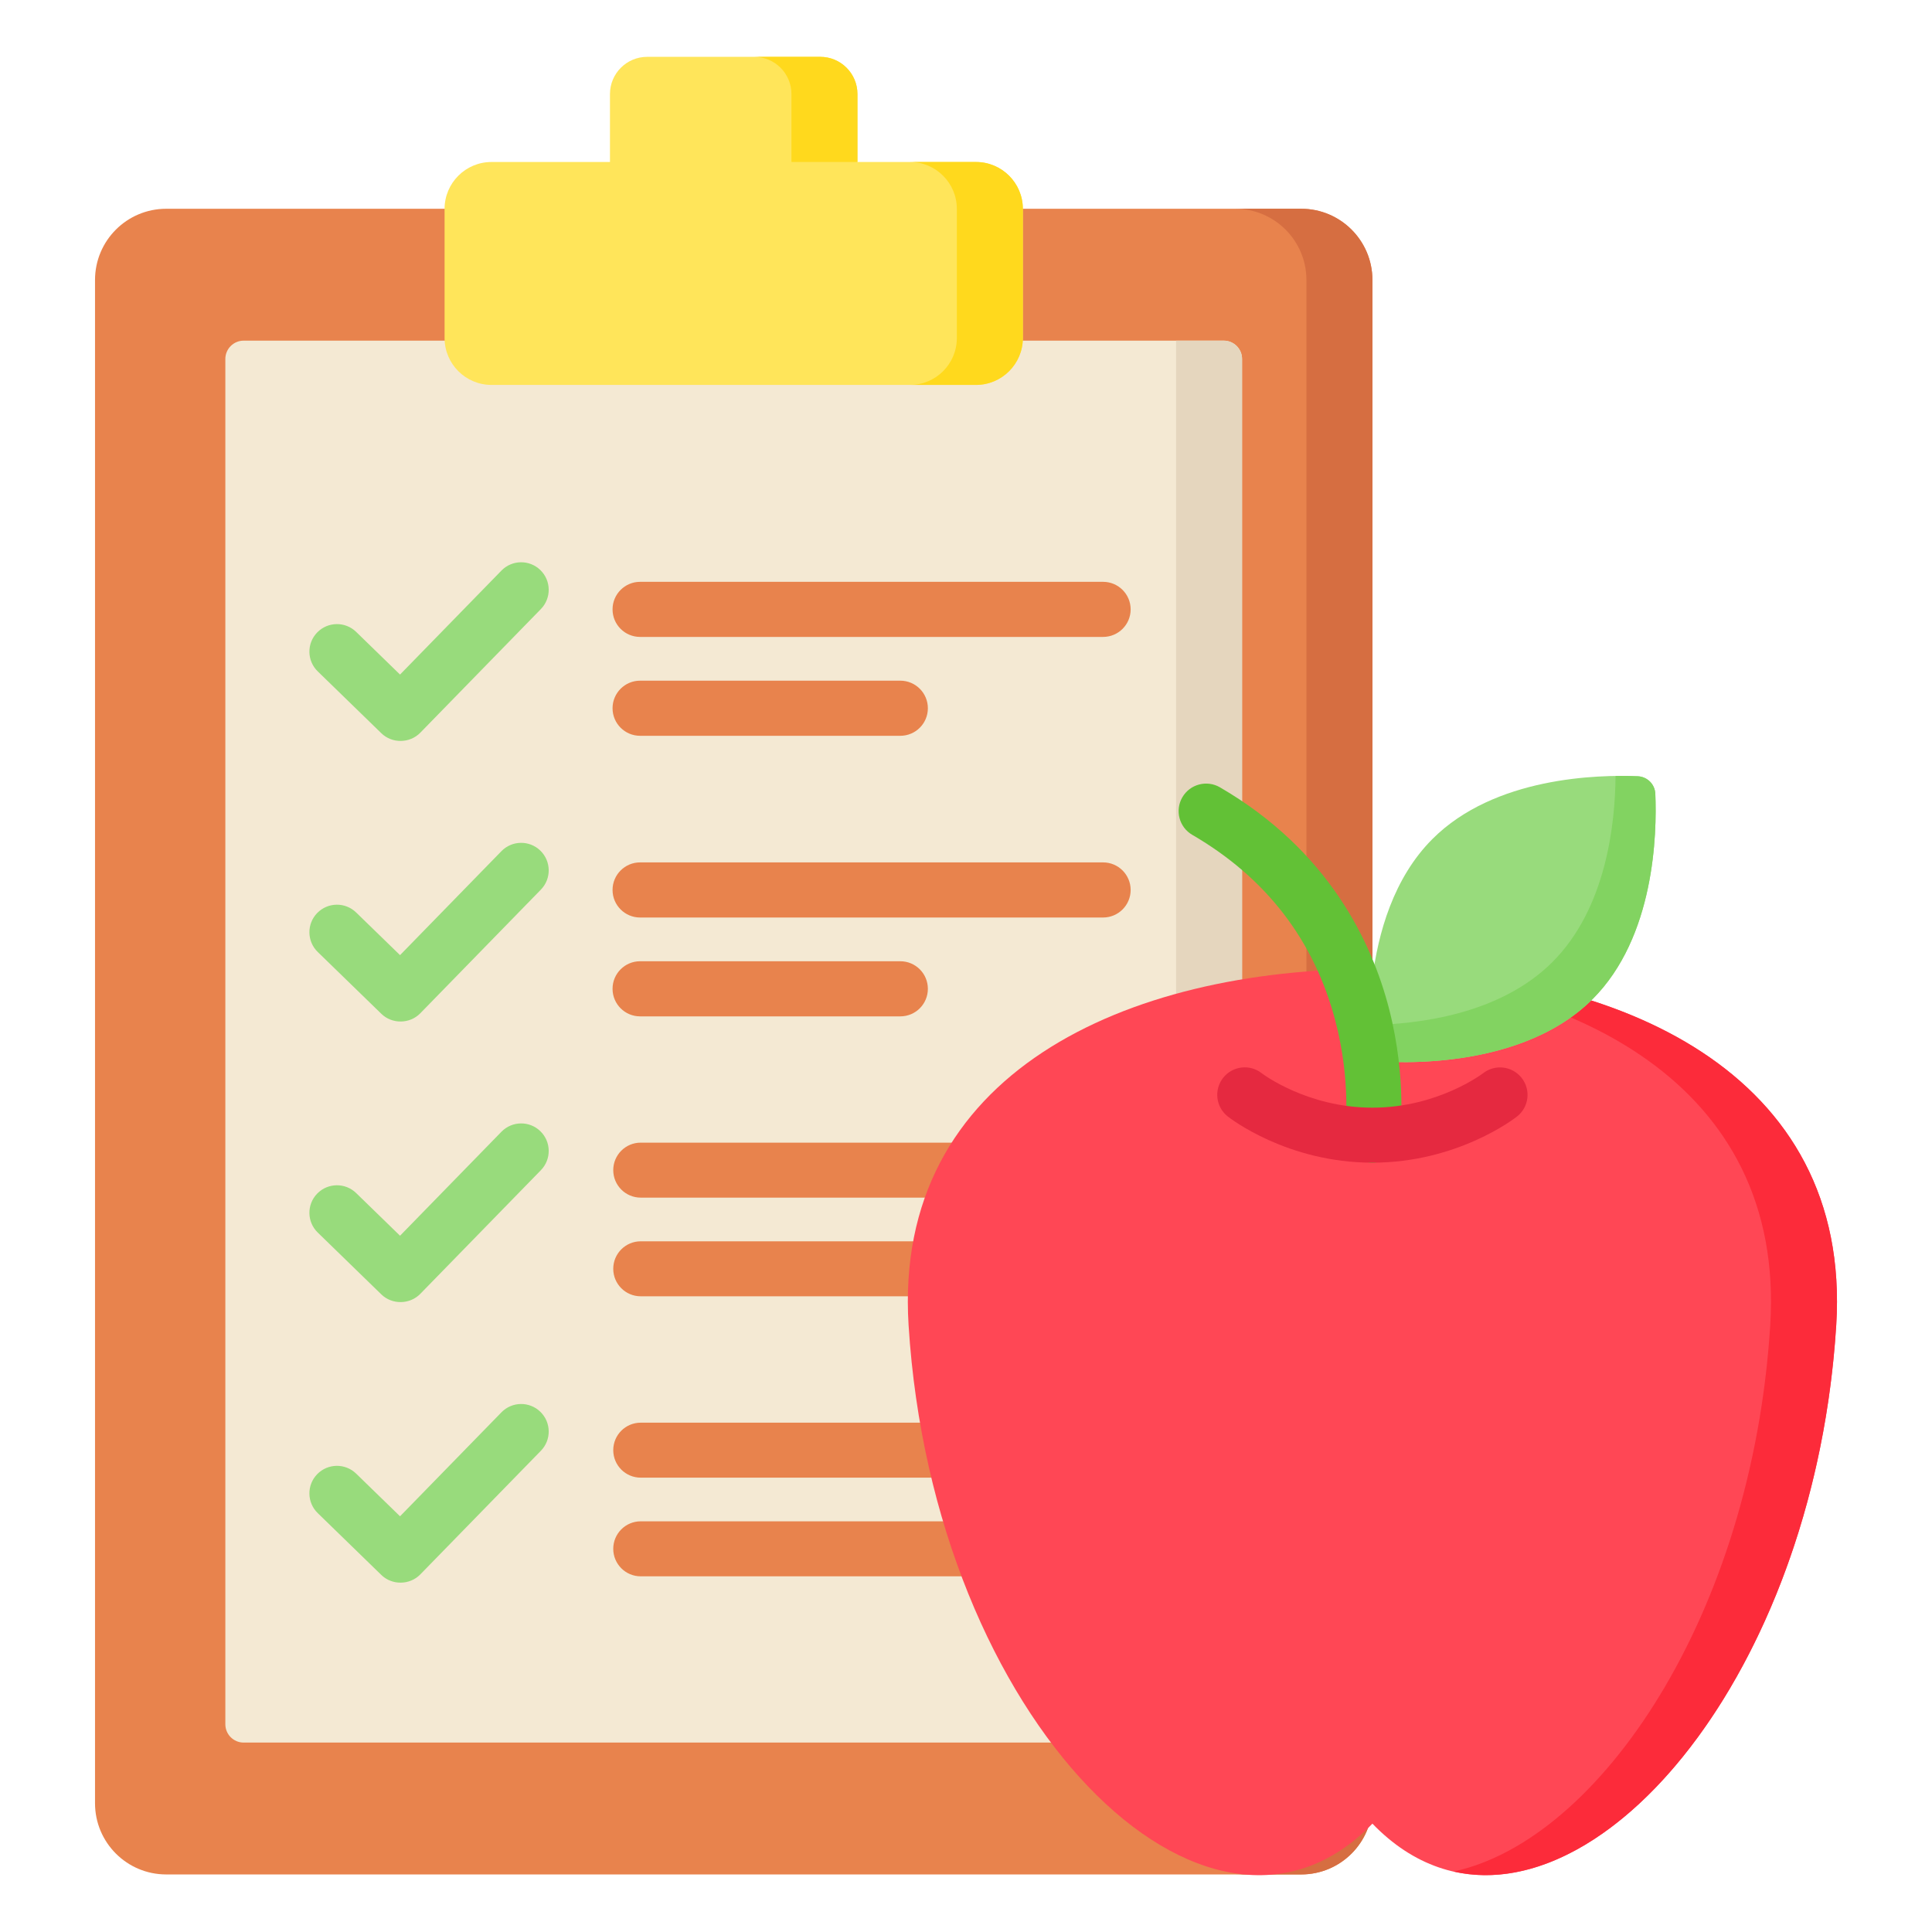 <svg xmlns="http://www.w3.org/2000/svg" width="72" height="72" viewBox="0 0 72 72" fill="none"><path d="M38.119 7.78H48.492C49.958 7.78 51.146 8.969 51.146 10.434V67.201C51.146 68.667 49.958 69.855 48.492 69.855H6.194C4.729 69.855 3.541 68.667 3.541 67.201V10.434C3.541 8.969 4.729 7.78 6.194 7.78H16.568" fill="#E8834D"/><path d="M48.492 7.78H46.033C47.498 7.78 48.687 8.969 48.687 10.434V67.201C48.687 68.667 47.498 69.855 46.033 69.855H48.492C49.958 69.855 51.146 68.667 51.146 67.201V10.434C51.146 8.969 49.958 7.78 48.492 7.78Z" fill="#D66E41"/><path d="M46.288 13.378V64.258C46.288 64.635 45.983 64.941 45.605 64.941H9.081C8.704 64.941 8.398 64.635 8.398 64.258V13.378C8.398 13.001 8.704 12.695 9.081 12.695H45.605C45.983 12.695 46.288 13.001 46.288 13.378Z" fill="#F4E9D3"/><path d="M43.829 12.695V64.941H45.605C45.982 64.941 46.288 64.635 46.288 64.258V13.378C46.288 13.001 45.982 12.695 45.605 12.695H43.829Z" fill="#E5D6BE"/><path d="M36.371 6.037H31.955V3.505C31.955 2.739 31.334 2.118 30.567 2.118H24.119C23.353 2.118 22.732 2.739 22.732 3.505V6.037H18.316C17.351 6.037 16.568 6.82 16.568 7.785V12.597C16.568 13.562 17.351 14.345 18.316 14.345H24.119H30.567H36.371C37.336 14.345 38.119 13.562 38.119 12.597V7.785C38.119 6.82 37.336 6.037 36.371 6.037Z" fill="#FFE55A"/><path d="M29.495 3.505V6.037H31.955V3.505C31.955 2.739 31.334 2.118 30.567 2.118H28.108C28.874 2.118 29.495 2.739 29.495 3.505Z" fill="#FFD91D"/><path d="M36.37 6.037H33.911C34.877 6.037 35.659 6.82 35.659 7.785V12.597C35.659 13.562 34.877 14.345 33.911 14.345H36.37C37.336 14.345 38.119 13.562 38.119 12.597V7.785C38.119 6.819 37.336 6.037 36.37 6.037Z" fill="#FFD91D"/><path d="M41.109 21.683H23.854C23.287 21.683 22.828 22.143 22.828 22.71C22.828 23.277 23.287 23.736 23.854 23.736H41.109C41.676 23.736 42.136 23.277 42.136 22.71C42.136 22.143 41.676 21.683 41.109 21.683Z" fill="#E8834D"/><path d="M23.854 27.421H33.552C34.12 27.421 34.579 26.961 34.579 26.394C34.579 25.827 34.119 25.367 33.552 25.367H23.854C23.287 25.367 22.828 25.827 22.828 26.394C22.828 26.961 23.287 27.421 23.854 27.421Z" fill="#E8834D"/><path d="M18.687 21.264L14.908 25.139L13.273 23.549C12.867 23.154 12.217 23.163 11.821 23.57C11.426 23.976 11.435 24.626 11.842 25.021L14.212 27.326C14.612 27.716 15.272 27.706 15.662 27.307L20.157 22.698C20.553 22.292 20.545 21.642 20.139 21.246C19.733 20.85 19.083 20.858 18.687 21.264Z" fill="#98DB7C"/><path d="M41.109 32.139H23.854C23.287 32.139 22.828 32.599 22.828 33.166C22.828 33.733 23.287 34.193 23.854 34.193H41.109C41.676 34.193 42.136 33.733 42.136 33.166C42.136 32.599 41.676 32.139 41.109 32.139Z" fill="#E8834D"/><path d="M36.123 44.632H23.878C23.312 44.632 22.854 44.173 22.854 43.607C22.854 43.041 23.312 42.583 23.878 42.583H36.123C36.689 42.583 37.148 43.041 37.148 43.607C37.148 44.173 36.689 44.632 36.123 44.632Z" fill="#E8834D"/><path d="M35.118 48.309H23.878C23.312 48.309 22.854 47.85 22.854 47.284C22.854 46.718 23.312 46.26 23.878 46.26H35.118C35.684 46.26 36.143 46.718 36.143 47.284C36.143 47.85 35.684 48.309 35.118 48.309Z" fill="#E8834D"/><path d="M35.709 55.068H23.878C23.312 55.068 22.854 54.609 22.854 54.043C22.854 53.477 23.312 53.019 23.878 53.019H35.709C36.275 53.019 36.734 53.477 36.734 54.043C36.734 54.609 36.275 55.068 35.709 55.068Z" fill="#E8834D"/><path d="M36.698 58.745H23.878C23.312 58.745 22.854 58.286 22.854 57.72C22.854 57.154 23.312 56.695 23.878 56.695H36.698C37.264 56.695 37.723 57.154 37.723 57.72C37.723 58.286 37.264 58.745 36.698 58.745Z" fill="#E8834D"/><path d="M33.552 35.823H23.854C23.287 35.823 22.828 36.283 22.828 36.85C22.828 37.417 23.287 37.877 23.854 37.877H33.552C34.12 37.877 34.579 37.417 34.579 36.85C34.579 36.283 34.12 35.823 33.552 35.823Z" fill="#E8834D"/><path d="M18.687 31.72L14.908 35.595L13.273 34.006C12.867 33.61 12.217 33.62 11.821 34.026C11.426 34.432 11.435 35.083 11.842 35.478L14.212 37.782C14.612 38.172 15.272 38.163 15.662 37.763L20.157 33.154C20.553 32.748 20.545 32.098 20.139 31.702C19.733 31.306 19.083 31.314 18.687 31.72Z" fill="#98DB7C"/><path d="M18.687 42.177L14.908 46.052L13.273 44.462C12.867 44.067 12.217 44.076 11.821 44.482C11.426 44.889 11.435 45.539 11.842 45.934L14.212 48.239C14.612 48.628 15.272 48.619 15.662 48.219L20.157 43.61C20.553 43.204 20.545 42.554 20.139 42.158C19.733 41.762 19.083 41.771 18.687 42.177Z" fill="#98DB7C"/><path d="M18.687 52.633L14.908 56.508L13.273 54.918C12.867 54.523 12.217 54.532 11.821 54.938C11.426 55.345 11.435 55.995 11.842 56.39L14.212 58.695C14.612 59.084 15.272 59.075 15.662 58.675L20.157 54.066C20.553 53.66 20.545 53.011 20.139 52.615C19.733 52.218 19.083 52.227 18.687 52.633Z" fill="#98DB7C"/><path d="M51.146 36.109C60.27 36.109 69.018 39.96 68.431 49.381C67.514 64.128 57.265 74.303 51.146 67.962C45.027 74.303 34.778 64.128 33.86 49.381C33.274 39.961 42.022 36.109 51.146 36.109Z" fill="#FF4755"/><path d="M51.146 36.109C50.735 36.109 50.325 36.118 49.916 36.133C58.58 36.468 66.532 40.385 65.972 49.381C65.298 60.223 59.579 68.593 54.166 69.746C60.158 71.111 67.653 61.892 68.432 49.381C69.018 39.961 60.27 36.109 51.146 36.109Z" fill="#FC2B3A"/><path d="M59.352 37.233C56.436 40.148 51.089 39.528 51.089 39.528C51.089 39.528 50.469 34.181 53.384 31.266C55.7 28.95 59.551 28.866 61.036 28.928C61.391 28.944 61.674 29.227 61.689 29.581C61.752 31.066 61.668 34.917 59.352 37.233Z" fill="#98DB7C"/><path d="M61.033 28.929C60.808 28.919 60.527 28.913 60.207 28.918C60.194 30.693 59.861 33.846 57.857 35.85C55.894 37.813 52.828 38.173 51.035 38.199C51.029 39.006 51.09 39.528 51.09 39.528C51.09 39.528 56.436 40.148 59.352 37.233C61.668 34.917 61.752 31.067 61.689 29.581C61.674 29.226 61.389 28.944 61.033 28.929Z" fill="#82D361"/><path d="M51.147 43.329C51.101 43.329 51.054 43.326 51.008 43.32C50.448 43.243 50.056 42.728 50.13 42.168C50.135 42.135 50.361 40.301 49.761 38.03C48.971 35.035 47.178 32.708 44.434 31.113C43.944 30.829 43.778 30.202 44.063 29.712C44.347 29.223 44.974 29.057 45.464 29.341C49.525 31.701 51.132 35.132 51.766 37.594C52.449 40.25 52.174 42.355 52.162 42.443C52.091 42.957 51.652 43.329 51.147 43.329Z" fill="#62C136"/><path d="M51.146 43.329C47.969 43.329 45.842 41.676 45.753 41.606C45.309 41.255 45.233 40.61 45.584 40.166C45.935 39.722 46.579 39.647 47.023 39.998C47.036 40.008 48.707 41.28 51.146 41.28C53.584 41.28 55.255 40.008 55.272 39.995C55.718 39.649 56.361 39.728 56.709 40.172C57.056 40.616 56.981 41.256 56.539 41.606C56.45 41.676 54.322 43.329 51.146 43.329Z" fill="#E52940"/></svg>